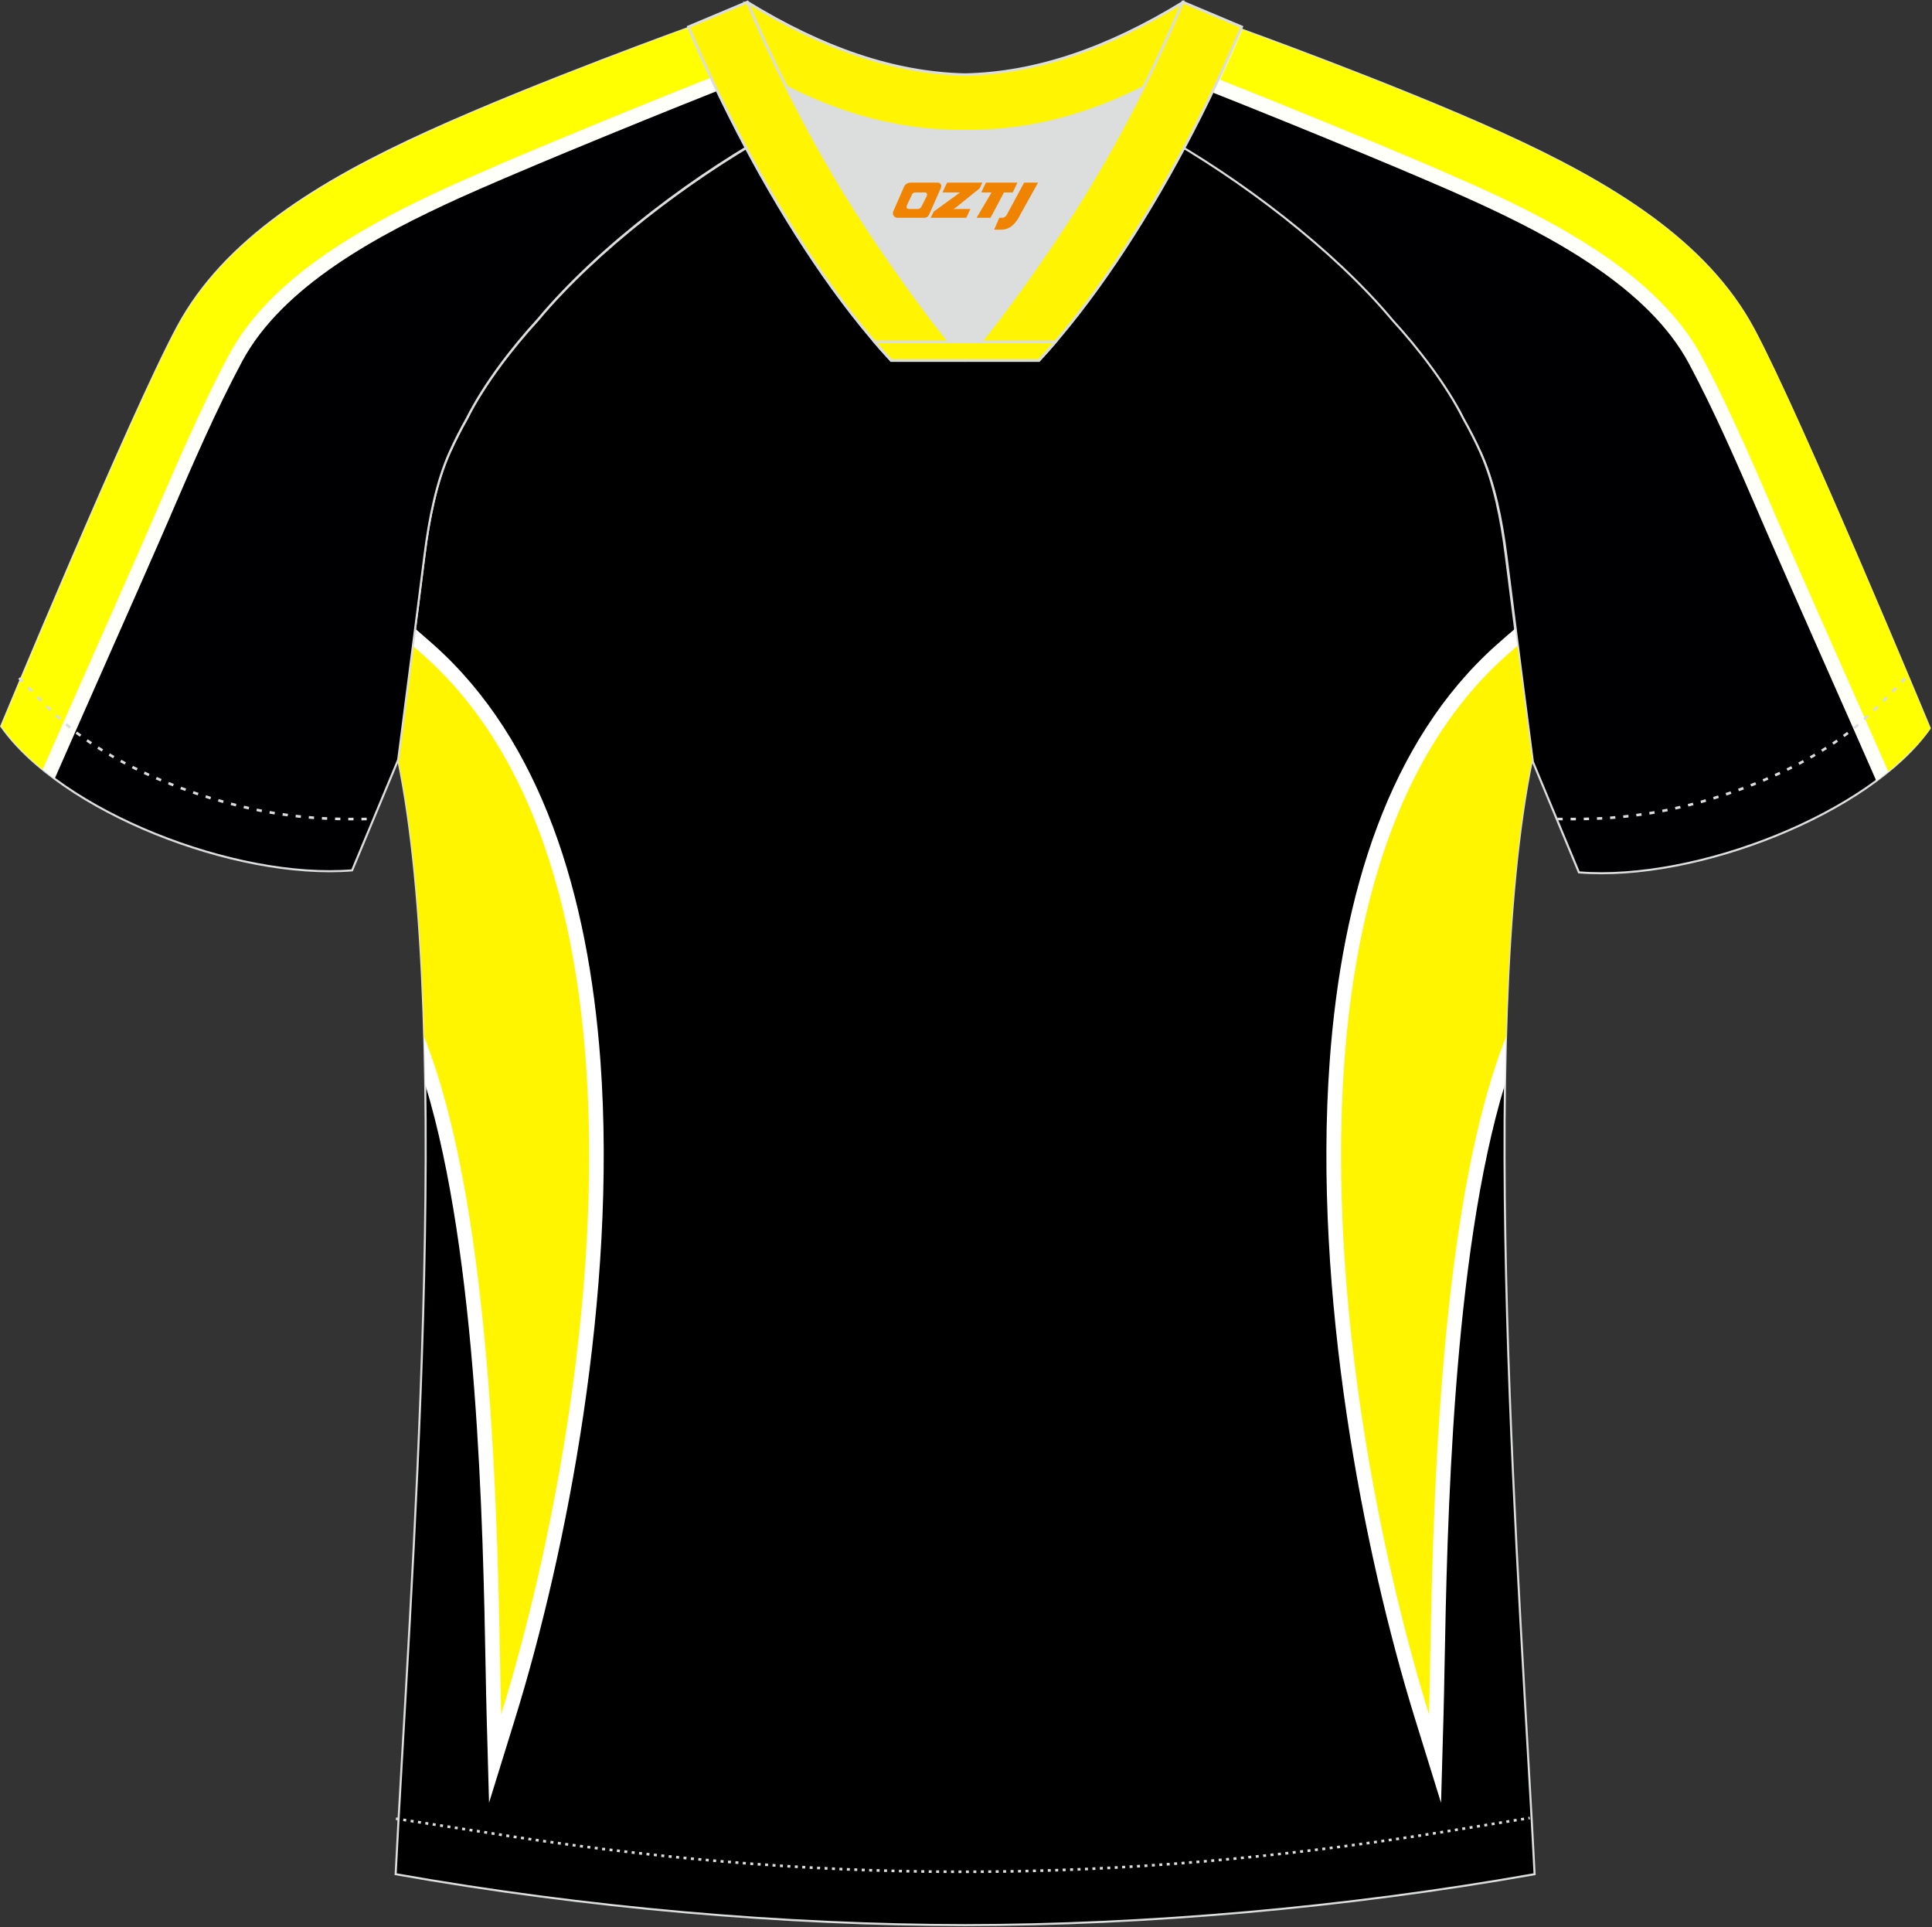 <?xml version="1.0" encoding="utf-8"?>
<!-- Generator: Adobe Illustrator 19.0.0, SVG Export Plug-In . SVG Version: 6.00 Build 0)  -->
<svg xmlns="http://www.w3.org/2000/svg" xmlns:xlink="http://www.w3.org/1999/xlink" version="1.1" id="图层_1" x="0px" y="0px" width="374px" height="373px" viewBox="0 0 374 373" enable-background="new 0 0 374 373" xml:space="preserve">
<rect x="0" y="0" width="374" height="373" fill="#333333" stroke="none"/>
<g id="XMLID_20_">
	<path fill="#000002" stroke="#DCDDDD" stroke-width="0.4" stroke-miterlimit="22.926" d="M222.08,24.8   c7.08-5.95,12.46-12.55,16.99-19.55c0,0,30.63,10.99,51.78,20.61c21.15,9.61,39.54,20.88,48.62,37.85   c9.08,16.97,34.11,77.23,34.11,77.23c-11.56,16.47-45.25,29.73-67.93,27.9l-8.91-21.4c0,0-3.8-29.24-5.12-39.81   c-0.85-6.78-2.31-14.06-4.84-19.68c-1.01-2.25-2.15-4.48-3.4-6.7c-3.26-6.52-8.77-13.67-13.7-19.02   C257.8,47.97,238.45,33.54,222.08,24.8z"/>
	<path fill="#FFFFFA" d="M287.32,33.61c-4.8-2.18-12.51-5.47-21.14-9.05c-8.28-3.44-17.65-7.25-26.2-10.65   c0.32-0.71,0.65-1.44,0.98-2.18c0.36-0.82,0.71-1.62,1.05-2.39c3.95,1.45,10.53,3.9,18.04,6.81c9.43,3.66,20.4,8.1,29.64,12.3   c10.42,4.73,20.13,9.86,28.32,15.87c8.06,5.91,14.64,12.66,18.96,20.73c3.4,6.35,9.11,18.97,14.9,32.19   c5.86,13.39,11.68,27.14,15.32,35.79c1.35,3.2,2.49,5.95,3.15,7.53c-0.71,0.9-1.48,1.79-2.32,2.67c-0.47,0.48-0.95,0.96-1.45,1.44   l-0.44-0.99l-2.06-4.66c-2.25-5.1-4.56-10.32-6.72-15.2c-4.09-9.26-7.69-17.37-9.15-20.74l-2.24-5.19h-0.01   c-4.36-10.09-8.92-20.63-14-30.13c-4.43-8.28-11.7-15.05-19.87-20.66C304.08,41.57,295.2,37.19,287.32,33.61L287.32,33.61z    M235.15,10.9c-0.48,1.06-0.99,2.18-1.53,3.34l-1.27,2.72l2.79,1.1c8.77,3.48,19.25,7.73,28.88,11.73   c8.57,3.56,16.22,6.82,20.98,8.99c7.64,3.47,16.23,7.71,23.9,12.98c7.51,5.15,14.14,11.29,18.07,18.65c5,9.34,9.5,19.75,13.8,29.71   l-0.01,0c0.28,0.65,0.65,1.51,2.27,5.21c2.07,4.76,5.38,12.24,9.15,20.77c2.16,4.88,4.47,10.09,6.72,15.2l2.05,4.66l1.99,4.52   l0.28,0.65c4.27-3.16,7.83-6.59,10.35-10.17c0,0-25.03-60.26-34.11-77.23c-9.08-16.97-27.47-28.24-48.62-37.85   c-21.15-9.61-51.78-20.61-51.78-20.61C237.84,7.17,236.54,9.05,235.15,10.9z"/>
	<path fill="#FFFF02" d="M370.47,144.75l-0.71,0.75c-0.23,0.24-0.48,0.48-0.72,0.72l-0.01,0.01c-0.24,0.23-0.48,0.47-0.73,0.7   l-0.02,0.02l-0.02,0.01c-0.25,0.23-0.5,0.46-0.76,0.69l-0.02,0.02l-0.02,0.02c-0.61,0.55-1.26,1.09-1.92,1.63   c-1.3-2.95-2.66-6.04-4.05-9.18c-6.36-14.4-13.13-29.65-15.87-35.95c-5.02-11.53-10.23-24.06-16.16-35.13   c-7.13-13.32-22.28-22.69-36.21-29.53c-2.42-1.19-4.8-2.3-7.09-3.34c-0.56-0.24-8.39-3.68-8.98-3.94   c-11.46-4.9-27.82-11.6-41-16.83c1.52-3.25,2.95-6.49,4.29-9.67l0,0l0.31,0.11l0.01,0l0.33,0.12l0.06,0.02l0.3,0.11l0.12,0.04   l0.27,0.1l0.18,0.07l0.23,0.08l0.26,0.09l0.18,0.07l0.34,0.13l0.12,0.05l0.43,0.16l0.06,0.02l0.51,0.19l0.02,0.01l0.52,0.19   l0.1,0.04l0.46,0.17l0.18,0.07l0.4,0.15l0.28,0.1l0.32,0.12l0.38,0.14l0.24,0.09l0.49,0.18l0.16,0.06l0.6,0.22l0.06,0.02l0.68,0.25   l0.03,0.01l0.66,0.25l0.14,0.05l0.58,0.22l0.25,0.09l0.49,0.18l0.36,0.14l0.39,0.15l0.48,0.18l0.28,0.1l0.6,0.23l0.18,0.07   l0.73,0.28l0.06,0.02l0.81,0.31l0.05,0.02l0.77,0.29l0.17,0.07l0.66,0.25l0.3,0.11l0.55,0.21l0.43,0.16l0.43,0.16l0.56,0.22   l0.31,0.12l0.7,0.27l0.18,0.07l0.83,0.32l0.06,0.02l0.9,0.35l0.07,0.03l0.83,0.32l0.21,0.08l0.71,0.28l0.34,0.13l0.58,0.23   l0.48,0.19l0.45,0.18l0.62,0.24l0.32,0.13l0.76,0.3l0.18,0.07l0.9,0.36l0.05,0.02l0.95,0.38l0.09,0.04l0.86,0.34l0.88,0.35   l0.07,0.03l0.37,0.15l0.58,0.24l0.51,0.21l0.45,0.18l0.65,0.26l0.31,0.13l0.79,0.32l0.17,0.07l0.93,0.38l0.03,0.01l0.96,0.4   l0.11,0.05l0.85,0.35l0.25,0.1l0.27,0.11l0.74,0.31l0.08,0.03l0.57,0.24l0.52,0.22l0.15,0.06l0.77,0.33l0.16,0.07l0.29,0.12   l0.79,0.33l0.15,0.06l0.92,0.39l0.01,0.01l0.13,0.05l0.92,0.4l0.8,0.35l0.25,0.11l0.13,0.06l0.91,0.4l0.03,0.01l0.78,0.34l0.46,0.2   l0.17,0.07l0.63,0.28l0.07,0.03l0.93,0.42l0.02,0.01l0.13,0.06l0.87,0.4c21.15,9.61,39.54,20.88,48.62,37.85   c0.13,0.23,0.26,0.48,0.39,0.73l0.14,0.26l0.32,0.61l0.09,0.17l0.34,0.67l0.12,0.24l0.38,0.76l0.05,0.09l0.15,0.31l0.4,0.8   l0.05,0.11l0.47,0.97l0.05,0.09l0.04,0.08l0.42,0.88l0.03,0.07l0.25,0.51l0.24,0.51l0.27,0.56c0.35,0.74,0.71,1.5,1.07,2.28   l0.02,0.04l0.54,1.16l0.14,0.3l0.42,0.92l0.14,0.29l0.1,0.21l0.49,1.07l0.06,0.13l0.12,0.25l0.49,1.07l0.05,0.11l0.28,0.62   l0.38,0.84l0.13,0.28l0.51,1.14l0.04,0.08l0.48,1.07l0.2,0.45l0.32,0.71l0.37,0.83l0.15,0.35l0.53,1.19l0.01,0.02l0.52,1.18   l0.18,0.41l0.36,0.8l0.35,0.8l0.71,1.61l0.02,0.03l0.54,1.23l0.16,0.36l0.39,0.88l0.33,0.75l0.21,0.49l0.5,1.15l0.04,0.1l0.55,1.25   l0.13,0.3l0.41,0.95l0.3,0.69l0.24,0.55l0.47,1.09l0.07,0.16l0.54,1.25l0.1,0.24l0.44,1.01l0.27,0.63l0.27,0.61l0.44,1.02   l0.09,0.22l0.53,1.23l0.07,0.17l0.45,1.05l0.24,0.56l0.28,0.66l0.4,0.93l0.11,0.27l0.51,1.19l0.05,0.11l0.46,1.07l0.2,0.48   l0.29,0.69l0.36,0.84l0.14,0.32l0.49,1.14l0.02,0.05l0.46,1.08l0.17,0.4l0.3,0.71l0.31,0.74l0.15,0.35l0.45,1.07l0,0.01l0.45,1.06   l0.14,0.32l0.3,0.71l0.27,0.64l0.16,0.38l0.4,0.94l0.02,0.06l0.41,0.97l0.1,0.25l0.29,0.69l0.23,0.53l0.16,0.39l0.34,0.8l0.04,0.09   l0.36,0.86l0.07,0.18l0.27,0.65l0.11,0.26l0.07,0.17l0.04,0.08l0.1,0.25l0.1,0.25l0.11,0.25l0.08,0.2l0.02,0.04l0.1,0.24l0.1,0.24   l0.1,0.23l0.09,0.23l0,0.01l0.1,0.23l0.09,0.22l0.09,0.22l0.09,0.22l0.01,0.03l0.08,0.18l0.09,0.21l0.09,0.21l0.08,0.2l0.02,0.06   l0.14,0.34l0.08,0.19l0.08,0.19l0.03,0.08l0.04,0.1l0.08,0.18l0.07,0.18l0.07,0.17l0.04,0.1l0.02,0.07l0.07,0.16l0.07,0.16   l0.06,0.16l0.05,0.12l0.02,0.04l0.06,0.15l0.06,0.15l0.06,0.14l0.05,0.13l0.01,0.01l0.05,0.13l0.05,0.13l0.05,0.12l0.05,0.12   l0.01,0.01l0.05,0.11l0.05,0.11l0.05,0.11l0.04,0.1l0.01,0.02l0.03,0.08l0.04,0.09l0.04,0.09l0.03,0.08l0.02,0.03l0.02,0.05   l0.03,0.08l0.03,0.07l0.02,0.07l0.02,0.03l0.01,0.03l0.02,0.06l0.02,0.05l0.02,0.05l0.01,0.03l0,0.01l0.02,0.04l0.01,0.03   l0.01,0.03l0.01,0.02l0,0l0.01,0.02l0.01,0.01l0,0.01v0c-0.18,0.25-0.36,0.5-0.55,0.75l-0.02,0.03c-0.19,0.25-0.38,0.5-0.58,0.75h0   c-0.2,0.25-0.4,0.49-0.6,0.74l-0.02,0.02l-0.01,0.01l-0.01,0.01c-0.2,0.24-0.41,0.48-0.62,0.72l-0.02,0.02   c-0.22,0.24-0.44,0.49-0.67,0.73L370.47,144.75z"/>
	<path fill="#000001" stroke="#DCDDDD" stroke-width="0.4" stroke-miterlimit="22.926" d="M291.47,107.36   c1.27,10.18,4.85,37.71,5.11,39.69c-10.86,52.55-2.19,162.18,0.49,215.68c-36.81,6.52-75.42,9.83-110.24,9.86   c-34.82-0.03-73.43-3.33-110.24-9.86c2.68-53.5,11.35-163.13,0.49-215.68c0.25-1.98,3.83-29.51,5.1-39.69   c0.85-6.78,2.31-14.06,4.84-19.68c1.01-2.25,2.15-4.48,3.4-6.7c3.26-6.52,8.77-13.67,13.69-19.02   c11.2-13.44,29.03-27.03,44.74-35.86c0.96-0.54-1.02-15.4-0.07-15.91c3.94,3.32,25.19,3.25,30.33,6.12l-2.65,0.68   c6.1,2.82,12.98,4.24,19.71,4.25c6.74-0.01-2.73-1.43,3.36-4.26l5.7-2.51c5.14-2.86,16.2-2.27,20.14-5.59   c0.73,0.39-1.96,16.43-1.22,16.84c15.87,8.82,34.04,22.6,45.4,36.23c4.92,5.36,10.44,12.5,13.7,19.02c1.25,2.22,2.39,4.46,3.4,6.7   C289.16,93.3,290.62,100.58,291.47,107.36z"/>
	<path fill="#FFFFFF" d="M291.33,209.86c-10.2,33.4-11.19,86.09-11.69,112.67c-0.07,3.69-0.13,6.89-0.2,9.37l-0.48,17.03   l-5.04-16.27c-10.01-32.33-19.77-82.43-16.52-127.21c2.34-32.37,11.48-62.04,32.18-80.54c1.29-1.15,2.51-2.21,3.72-3.24l0.86,6.72   c-0.28,0.25-0.55,0.49-0.82,0.73c-19.43,17.38-28.05,45.7-30.3,76.74c-2.62,36.24,3.43,76.08,11.16,106.79   c0.69-30.84,2.75-81.36,14.1-111.42c1.11-2.95,2.28-5.71,3.49-8.33C291.57,198.39,291.42,204.06,291.33,209.86z"/>
	<path fill="#FFF500" d="M290.95,202.21c-14.08,37.28-13.68,107.02-14.32,129.61c-17.02-55-33.33-161.75,14.83-204.82   c0.75-0.67,1.51-1.33,2.27-1.99c1.34,10.37,2.7,20.84,2.85,22.04c-2.97,14.38-4.48,33.05-5.05,53.67   C291.33,201.21,291.14,201.71,290.95,202.21z"/>
	<path fill="#FFFFFF" d="M85.34,201.21c11.35,30.06,13.41,80.57,14.1,111.42c7.72-30.71,13.78-70.55,11.16-106.79   c-2.25-31.04-10.86-59.36-30.3-76.74c-0.27-0.24-0.54-0.48-0.82-0.73l0.86-6.72c1.2,1.03,2.43,2.09,3.72,3.24   c20.7,18.51,29.83,48.18,32.18,80.54c3.24,44.78-6.52,94.88-16.53,127.21l-5.04,16.27L94.2,331.9c-0.07-2.48-0.13-5.69-0.2-9.37   c-0.5-26.58-1.49-79.26-11.69-112.67c-0.08-5.79-0.24-11.47-0.46-16.97C83.06,195.5,84.23,198.27,85.34,201.21z"/>
	<path fill="#FFF500" d="M82.7,202.21c14.08,37.28,13.68,107.02,14.32,129.61c17.02-55,33.33-161.75-14.83-204.82   c-0.75-0.67-1.5-1.33-2.27-1.99c-1.33,10.37-2.7,20.84-2.85,22.04c2.97,14.38,4.48,33.05,5.05,53.67   C82.31,201.22,82.51,201.71,82.7,202.21z"/>
	<path fill="#000002" stroke="#DCDDDD" stroke-width="0.4" stroke-miterlimit="22.926" d="M151.72,24.41   c-7.08-5.95-12.46-12.55-16.99-19.54c0,0-30.63,10.99-51.78,20.61C61.8,35.09,43.42,46.35,34.34,63.33   C25.25,80.3,0.23,140.56,0.23,140.56c11.56,16.47,45.25,29.73,67.93,27.89l8.92-21.4c0,0,3.8-29.24,5.12-39.81   c0.85-6.78,2.31-14.06,4.84-19.68c1.01-2.25,2.15-4.48,3.4-6.7c3.26-6.52,8.77-13.67,13.69-19.02   C116.01,47.58,135.36,33.15,151.72,24.41z"/>
	<path fill="#FFFFFA" d="M86.48,33.22c4.8-2.18,12.51-5.47,21.14-9.05c8.28-3.44,17.65-7.25,26.2-10.65   c-0.32-0.71-0.65-1.44-0.98-2.18c-0.36-0.82-0.71-1.62-1.05-2.39c-3.95,1.45-10.53,3.9-18.04,6.81c-9.43,3.66-20.4,8.1-29.64,12.3   c-10.42,4.73-20.13,9.86-28.32,15.87c-8.06,5.91-14.64,12.66-18.96,20.73c-3.4,6.35-9.11,18.97-14.9,32.19   c-5.86,13.39-11.69,27.14-15.32,35.79c-1.35,3.2-2.49,5.95-3.15,7.53c0.71,0.9,1.48,1.79,2.32,2.67c0.46,0.48,0.95,0.96,1.45,1.44   l0.44-0.99l2.06-4.66c2.25-5.1,4.56-10.32,6.72-15.2c4.09-9.25,7.69-17.37,9.15-20.74l2.24-5.19h0.01   c4.36-10.09,8.92-20.63,14-30.14c4.43-8.28,11.69-15.05,19.87-20.66C69.73,41.19,78.6,36.81,86.48,33.22L86.48,33.22z    M138.66,10.51c0.48,1.06,0.99,2.18,1.53,3.34l1.27,2.72l-2.79,1.1c-8.77,3.48-19.25,7.74-28.88,11.73   c-8.57,3.56-16.22,6.82-20.98,8.98c-7.64,3.48-16.24,7.71-23.9,12.98c-7.51,5.15-14.14,11.29-18.07,18.65   c-5,9.34-9.5,19.75-13.8,29.71l0.01,0c-0.28,0.65-0.65,1.51-2.27,5.21c-2.08,4.77-5.38,12.24-9.16,20.77   c-2.16,4.88-4.47,10.09-6.72,15.2l-2.05,4.66l-1.99,4.52l-0.28,0.65c-4.27-3.16-7.83-6.59-10.35-10.17c0,0,25.03-60.26,34.11-77.23   c9.08-16.97,27.47-28.24,48.62-37.85c21.15-9.61,51.78-20.61,51.78-20.61C135.97,6.78,137.27,8.66,138.66,10.51z"/>
	<path fill="#FFFF02" d="M3.33,144.36l0.72,0.75c0.24,0.24,0.47,0.48,0.72,0.72l0.01,0.01c0.24,0.23,0.49,0.47,0.73,0.7l0.03,0.02   l0.01,0.01c0.25,0.23,0.5,0.46,0.76,0.69l0.02,0.02l0.02,0.02c0.62,0.55,1.26,1.09,1.92,1.63c1.3-2.95,2.66-6.04,4.04-9.18   c6.36-14.4,13.13-29.65,15.87-35.95c5.02-11.53,10.24-24.06,16.16-35.13c7.13-13.32,22.28-22.69,36.21-29.53   c2.42-1.19,4.8-2.3,7.09-3.34c0.56-0.24,8.39-3.68,8.98-3.94c11.46-4.9,27.82-11.6,41-16.83c-1.52-3.25-2.96-6.49-4.3-9.67l0,0   l-0.31,0.11l-0.01,0l-0.33,0.12l-0.06,0.02l-0.3,0.11l-0.12,0.04l-0.27,0.1l-0.19,0.07l-0.23,0.08l-0.26,0.09l-0.18,0.07   l-0.34,0.13l-0.12,0.04l-0.43,0.16l-0.06,0.02l-0.51,0.19l-0.02,0.01l-0.52,0.19l-0.1,0.04l-0.46,0.17l-0.18,0.07l-0.39,0.15   l-0.28,0.1l-0.32,0.12l-0.38,0.14l-0.24,0.09l-0.49,0.18l-0.15,0.06l-0.6,0.22l-0.06,0.02l-0.68,0.25l-0.03,0.01l-0.66,0.25   l-0.14,0.05l-0.58,0.22l-0.24,0.1l-0.49,0.18l-0.36,0.14l-0.39,0.15l-0.48,0.18l-0.28,0.11l-0.6,0.23l-0.18,0.07l-0.73,0.28   l-0.06,0.02l-0.81,0.31l-0.05,0.02l-0.77,0.29l-0.18,0.07l-0.66,0.25l-0.3,0.11l-0.55,0.21l-0.43,0.16l-0.43,0.16l-0.56,0.22   l-0.31,0.12l-0.69,0.27l-0.18,0.07l-0.83,0.32l-0.06,0.02l-0.9,0.35l-0.07,0.03l-0.83,0.32l-0.21,0.08l-0.71,0.28l-0.34,0.13   l-0.58,0.23l-0.48,0.19l-0.45,0.18l-0.61,0.24l-0.32,0.13l-0.75,0.3l-0.18,0.07l-0.9,0.36l-0.04,0.02l-0.94,0.38l-0.09,0.04   l-0.86,0.34l-0.88,0.35l-0.07,0.03l-0.37,0.15l-0.58,0.24l-0.51,0.21l-0.45,0.18l-0.65,0.27l-0.31,0.13l-0.79,0.32l-0.17,0.07   l-0.93,0.38l-0.03,0.01l-0.96,0.4l-0.11,0.04l-0.85,0.35L95.58,20l-0.26,0.11l-0.74,0.31l-0.08,0.03l-0.57,0.24l-0.52,0.22   l-0.15,0.06l-0.77,0.33l-0.16,0.07l-0.29,0.12l-0.79,0.33l-0.15,0.06l-0.92,0.39l-0.01,0.01l-0.13,0.05l-0.92,0.4l-0.8,0.35   l-0.25,0.11l-0.13,0.06l-0.91,0.4L87,23.67l-0.78,0.34l-0.46,0.2l-0.17,0.08l-0.63,0.28L84.9,24.6l-0.93,0.42l-0.02,0.01   l-0.13,0.06l-0.87,0.4c-21.15,9.61-39.54,20.88-48.62,37.85c-0.13,0.23-0.26,0.48-0.39,0.73l-0.14,0.26l-0.32,0.61l-0.09,0.18   l-0.34,0.67l-0.12,0.24l-0.38,0.76l-0.05,0.09l-0.15,0.31l-0.4,0.8l-0.05,0.1l-0.47,0.97l-0.05,0.09l-0.04,0.08l-0.42,0.88   l-0.03,0.07l-0.25,0.52l-0.24,0.51l-0.27,0.56c-0.35,0.74-0.71,1.5-1.07,2.28l-0.02,0.04l-0.54,1.16l-0.14,0.3l-0.42,0.92   l-0.13,0.29l-0.09,0.21l-0.49,1.07l-0.06,0.13l-0.12,0.25l-0.49,1.07l-0.05,0.11l-0.28,0.62l-0.38,0.84l-0.13,0.28l-0.51,1.14   l-0.03,0.08l-0.48,1.07l-0.2,0.45l-0.32,0.71l-0.37,0.83l-0.16,0.35l-0.53,1.19l-0.01,0.02l-0.52,1.17l-0.18,0.41l-0.35,0.8   l-0.35,0.8l-0.71,1.61L20.97,92l-0.54,1.23l-0.16,0.36l-0.39,0.88l-0.33,0.75l-0.21,0.49l-0.5,1.15l-0.04,0.1l-0.54,1.25l-0.13,0.3   l-0.42,0.95l-0.3,0.69l-0.24,0.55l-0.47,1.09l-0.07,0.16l-0.54,1.25l-0.1,0.24l-0.44,1.01l-0.27,0.63l-0.26,0.61l-0.44,1.02   l-0.09,0.22l-0.53,1.23l-0.07,0.17l-0.45,1.05l-0.24,0.56l-0.28,0.66l-0.4,0.93l-0.12,0.27l-0.51,1.19l-0.05,0.11l-0.46,1.07   l-0.21,0.48l-0.29,0.69l-0.36,0.84l-0.14,0.32l-0.49,1.14l-0.02,0.05l-0.46,1.08l-0.17,0.4l-0.3,0.71l-0.31,0.74l-0.15,0.35   l-0.45,1.07l0,0.01l-0.45,1.06l-0.14,0.32l-0.3,0.71l-0.27,0.64l-0.16,0.38l-0.39,0.94l-0.02,0.06l-0.41,0.97l-0.1,0.25l-0.29,0.69   l-0.22,0.53l-0.16,0.38l-0.34,0.8l-0.04,0.09l-0.37,0.86l-0.08,0.18L4,131.53l-0.11,0.26l-0.07,0.17l-0.04,0.09l-0.11,0.25   l-0.1,0.25l-0.1,0.25l-0.09,0.2l-0.02,0.04l-0.1,0.24l-0.1,0.24l-0.1,0.23l-0.09,0.22l0,0.01l-0.09,0.23l-0.09,0.22l-0.09,0.22   l-0.09,0.22l-0.01,0.03l-0.08,0.19l-0.09,0.21l-0.09,0.21l-0.08,0.2l-0.02,0.06l-0.14,0.34l-0.08,0.19l-0.08,0.19l-0.03,0.08   l-0.04,0.1l-0.07,0.18L1.71,137l-0.07,0.17l-0.04,0.1l-0.03,0.07L1.5,137.5l-0.07,0.16l-0.06,0.16l-0.05,0.12l-0.02,0.04   l-0.06,0.15l-0.06,0.15l-0.06,0.14l-0.05,0.13l0,0.01l-0.05,0.13l-0.05,0.13l-0.05,0.12l-0.05,0.12l0,0.01l-0.05,0.11l-0.05,0.11   l-0.04,0.11l-0.04,0.1l-0.01,0.02l-0.03,0.08l-0.04,0.09l-0.04,0.09l-0.04,0.08l-0.01,0.03l-0.02,0.05L0.46,140l-0.03,0.07   l-0.03,0.07l-0.01,0.03l-0.02,0.03l-0.02,0.06l-0.02,0.05l-0.02,0.05l-0.01,0.03l0,0.01l-0.02,0.04l-0.01,0.03l-0.01,0.03   l-0.01,0.02l0,0l-0.01,0.02l0,0.01l0,0.01l0,0c0.18,0.25,0.36,0.5,0.55,0.75l0.02,0.03c0.19,0.25,0.38,0.5,0.58,0.75l0,0   c0.2,0.25,0.4,0.49,0.61,0.74l0.01,0.02L2,142.86l0.01,0.01c0.2,0.24,0.41,0.48,0.62,0.72l0.02,0.02c0.22,0.24,0.44,0.49,0.67,0.73   L3.33,144.36z"/>
	<path fill="none" stroke="#DCDDDD" stroke-width="0.507" stroke-miterlimit="22.926" stroke-dasharray="1.02,1.531" d="   M3.71,131.23c2.92,3.02,6.09,6.41,9.27,9.1c10.32,8.74,27.36,15.21,41.6,17.27c5.61,0.81,10.34,0.99,16.71,0.91"/>
	<path fill="none" stroke="#DCDDDD" stroke-width="0.507" stroke-miterlimit="22.926" stroke-dasharray="0.576,0.865" d="   M76.64,351.99c1.31,0.21,15.14,2.3,16.45,2.51c30.89,4.95,61.95,7.77,93.3,7.77c30.85,0,61.41-2.73,91.81-7.53   c1.8-0.28,16.13-2.59,17.93-2.89"/>
	<path fill="none" stroke="#DCDDDD" stroke-width="0.507" stroke-miterlimit="22.926" stroke-dasharray="1.02,1.531" d="   M368.8,131.31c-2.9,3-6.04,6.35-9.19,9.02c-10.32,8.74-27.36,15.21-41.6,17.27c-5.61,0.81-10.34,0.99-16.71,0.91"/>
	<path fill="#FFF503" stroke="#DCDDDD" stroke-width="0.507" stroke-miterlimit="22.926" d="M145.36,12.97   c13.69,8.44,27.53,12.57,41.51,12.42c13.98,0.15,27.82-3.98,41.51-12.42c1.75-6.97,0.68-12.56,0.68-12.56   c-14.63,8.96-28.42,13.72-42.2,14.04c-13.77-0.31-27.57-5.07-42.2-14.04C144.67,0.41,143.6,6.01,145.36,12.97z"/>
	<path fill="#DCDDDD" d="M218.04,18.51c-10.31,4.7-20.7,6.99-31.17,6.88c-10.47,0.11-20.86-2.17-31.17-6.88   c-1.16-0.53-2.32-1.09-3.48-1.68c4.1,8.24,8.7,16.46,13.6,24.17c4.88,7.67,14.79,21.97,21.04,28.72l-0.04,0.06   c6.25-6.75,16.15-21.05,21.04-28.72c4.91-7.71,9.5-15.93,13.6-24.17l0.02-0.04C220.34,17.44,219.19,17.99,218.04,18.51z"/>
	<path fill="#FFF503" stroke="#DCDDDD" stroke-width="0.507" stroke-miterlimit="22.926" d="M152.04,16.48   c-2.68-5.4-5.15-10.81-7.37-16.08l-11.41,4.8c3.2,7.6,6.93,15.5,11.06,23.25c8.22,15.44,17.99,30.33,28.21,41.32h14.29l0.04-0.06   c-6.25-6.75-16.15-21.05-21.04-28.72c-4.91-7.71-9.5-15.93-13.6-24.17C152.16,16.72,152.1,16.6,152.04,16.48z"/>
	<path fill="#FFF503" stroke="#DCDDDD" stroke-width="0.507" stroke-miterlimit="22.926" d="M221.6,16.48   c2.68-5.4,5.16-10.81,7.37-16.08l11.4,4.8c-3.2,7.6-6.93,15.5-11.06,23.25c-8.22,15.44-18,30.33-28.21,41.32h-14.28l-0.04-0.06   c6.25-6.75,16.16-21.05,21.04-28.72c4.91-7.71,9.5-15.93,13.6-24.17C221.48,16.72,221.54,16.6,221.6,16.48z"/>
	<path fill="#FFF503" stroke="#DCDDDD" stroke-width="0.507" stroke-miterlimit="22.926" d="M186.82,69.78h14.28   c1.08-1.16,2.15-2.36,3.21-3.6h-14.38h-0.09h-6.05h-14.47c1.07,1.24,2.14,2.44,3.21,3.6H186.82z"/>
	
</g>
<g>
	<path fill="#F08300" d="M198.25,35.35l-3.4,6.3c-0.2,0.3-0.5,0.5-0.8,0.5h-0.6l-1,2.3h1.2c2,0.1,3.2-1.5,3.9-3L200.95,35.35h-2.5L198.25,35.35z"/>
	<polygon fill="#F08300" points="191.05,35.35 ,196.95,35.35 ,196.05,37.25 ,194.35,37.25 ,191.75,42.15 ,189.05,42.15 ,191.95,37.25 ,189.95,37.25 ,190.85,35.35"/>
	<polygon fill="#F08300" points="185.05,40.45 ,184.55,40.45 ,185.05,40.15 ,189.65,36.45 ,190.15,35.35 ,183.35,35.35 ,183.05,35.95 ,182.45,37.25 ,185.25,37.25 ,185.85,37.25 ,180.75,40.95    ,180.15,42.15 ,186.75,42.15 ,187.05,42.15 ,187.85,40.45"/>
	<path fill="#F08300" d="M181.55,35.35H176.25C175.75,35.35,175.25,35.65,175.05,36.05L172.95,40.85C172.65,41.45,173.05,42.15,173.75,42.15h5.2c0.4,0,0.7-0.2,0.9-0.6L182.15,36.35C182.35,35.85,182.05,35.35,181.55,35.35z M179.45,37.85L178.35,40.05C178.15,40.35,177.85,40.45,177.75,40.45l-1.8,0C175.75,40.45,175.35,40.35,175.55,39.75l1-2.1c0.1-0.3,0.4-0.4,0.7-0.4h1.9   C179.35,37.25,179.55,37.55,179.45,37.85z"/>
</g>
</svg>